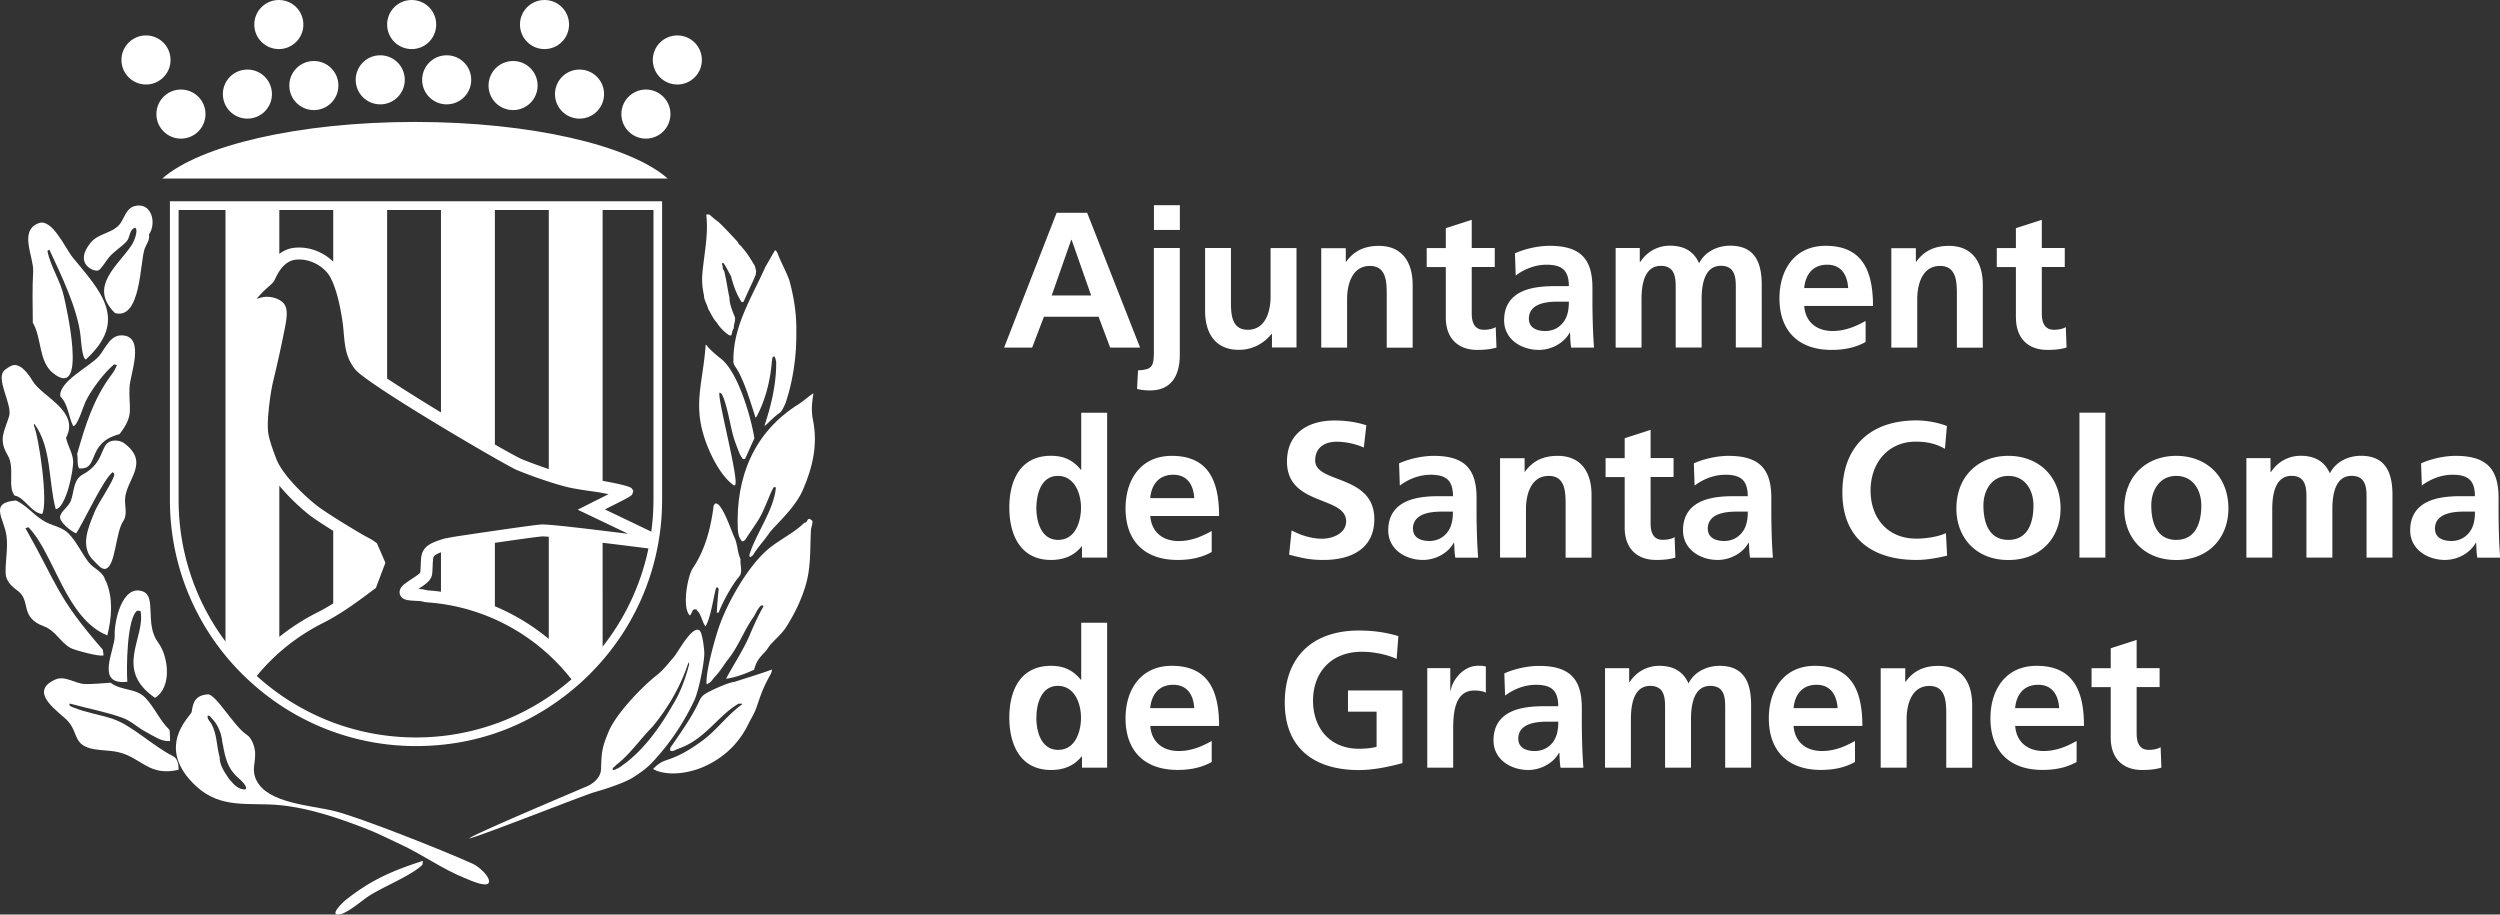 <svg xmlns="http://www.w3.org/2000/svg" viewBox="0 0 362.67 132.67" fill="#fff"><rect x="0" y="0" width="362.67" height="132.67" fill="#333333" stroke="none"/><path d="M150.35 104.1c0-1.93.67-4.6 3.11-4.6s3.36 2.58 3.36 4.6-.81 4.68-3.31 4.68-3.17-2.69-3.17-4.68Zm6.62 7.26h3.64V90.34h-3.76v8.27h-.06c-1.12-1.37-2.44-2.02-4.32-2.02-4.43 0-6.05 3.53-6.05 7.51s1.63 7.6 6.05 7.6c1.77 0 3.31-.56 4.43-1.96h.06v1.62Zm9.89-8.63c.17-1.93 1.23-3.39 3.34-3.39s2.94 1.57 3.05 3.39zm8.92 4.76c-1.4.79-2.97 1.46-4.79 1.46-2.33 0-3.95-1.32-4.12-3.64h9.98c0-5.04-1.51-8.72-6.87-8.72-4.48 0-6.7 3.45-6.7 7.62 0 4.74 2.77 7.48 7.54 7.48 2.02 0 3.59-.39 4.96-1.15v-3.06Zm27.09-15.21c-1.68-.5-3.48-.81-5.75-.81-6.64 0-10.74 3.76-10.74 10.46s4.4 9.78 10.74 9.78c2.1 0 4.26-.45 6.33-1.01v-10.54h-7.9v3.08h4.15v5.1c-.67.17-1.51.28-2.58.28-4.18 0-6.64-3-6.64-6.98s2.52-7.09 7.09-7.09c1.57 0 3.53.34 5.04 1.04l.25-3.31Zm4.18 19.08h3.76v-5.3c0-2.07 0-5.89 3.06-5.89.67 0 1.34.11 1.68.31v-3.79c-.39-.11-.78-.11-1.15-.11-2.24 0-3.78 2.27-3.95 3.62h-.06v-3.28h-3.34zm11.29-10.45c1.26-.95 2.86-1.57 4.46-1.57 2.21 0 3.25.79 3.25 3.11h-2.07c-1.57 0-3.42.14-4.85.84s-2.47 1.96-2.47 4.12c0 2.75 2.5 4.29 5.04 4.29 1.71 0 3.59-.9 4.46-2.49h.06c.03.45.03 1.4.17 2.16h3.31c-.08-1.12-.14-2.13-.17-3.22-.03-1.06-.06-2.16-.06-3.62v-1.85c0-4.26-1.82-6.08-6.22-6.08-1.6 0-3.56.42-5.02 1.09zm1.91 6.28c0-2.21 2.49-2.5 4.18-2.5h1.63c0 1.12-.17 2.16-.78 2.97-.59.78-1.49 1.29-2.64 1.29-1.34 0-2.38-.53-2.38-1.77Zm12.58 4.17h3.76v-7.01c0-1.88.31-4.85 2.8-4.85 2.16 0 2.16 1.9 2.16 3.25v8.61h3.76v-7.01c0-1.88.31-4.85 2.8-4.85 2.16 0 2.16 1.9 2.16 3.25v8.61h3.76v-9.11c0-3.22-1.01-5.66-4.57-5.66-1.77 0-3.64.81-4.51 2.55-.81-1.79-2.24-2.55-4.26-2.55-1.4 0-3.11.59-4.29 2.36h-.06v-2.02h-3.5v14.44Zm27.36-8.63c.17-1.93 1.23-3.39 3.33-3.39s2.94 1.57 3.06 3.39zm8.91 4.76c-1.4.79-2.97 1.46-4.79 1.46-2.33 0-3.95-1.32-4.12-3.64h9.98c0-5.04-1.51-8.72-6.87-8.72-4.49 0-6.7 3.45-6.7 7.62 0 4.74 2.77 7.48 7.54 7.48 2.02 0 3.59-.39 4.96-1.15v-3.06Zm3.73 3.87h3.76v-7.06c0-1.85.59-4.79 3.31-4.79 2.41 0 2.44 2.38 2.44 4.15v7.71h3.76v-9.11c0-3.25-1.49-5.66-4.91-5.66-1.96 0-3.56.64-4.74 2.3h-.06v-1.96h-3.56v14.44Zm19.5-8.63c.17-1.93 1.23-3.39 3.34-3.39s2.94 1.57 3.05 3.39zm8.92 4.76c-1.4.79-2.97 1.46-4.79 1.46-2.33 0-3.95-1.32-4.12-3.64h9.98c0-5.04-1.51-8.72-6.87-8.72-4.48 0-6.7 3.45-6.7 7.62 0 4.74 2.77 7.48 7.54 7.48 2.02 0 3.59-.39 4.96-1.15v-3.06Zm4.95-.47c0 2.86 1.62 4.68 4.57 4.68 1.12 0 1.99-.11 2.78-.34l-.11-2.97c-.39.25-1.04.39-1.71.39-1.43 0-1.77-1.15-1.77-2.38v-6.73h3.33v-2.75h-3.33v-4.09l-3.76 1.21v2.89h-2.78v2.75h2.78zM150.35 73.64c0-1.93.67-4.6 3.11-4.6s3.36 2.58 3.36 4.6-.81 4.68-3.31 4.68-3.17-2.69-3.17-4.68Zm6.62 7.25h3.64V59.87h-3.76v8.27h-.06c-1.12-1.37-2.44-2.02-4.32-2.02-4.43 0-6.05 3.53-6.05 7.51s1.63 7.6 6.05 7.6c1.77 0 3.31-.56 4.43-1.96h.06v1.62Zm9.89-8.63c.17-1.93 1.23-3.39 3.34-3.39s2.94 1.57 3.05 3.39zm8.92 4.77c-1.4.78-2.97 1.46-4.79 1.46-2.33 0-3.95-1.32-4.12-3.64h9.98c0-5.04-1.51-8.72-6.87-8.72-4.48 0-6.7 3.45-6.7 7.62 0 4.74 2.77 7.48 7.54 7.48 2.02 0 3.59-.39 4.96-1.15zm22.44-15.33c-1.43-.48-3-.7-4.68-.7-3.45 0-6.84 1.6-6.84 5.97 0 6.47 8.58 4.93 8.58 8.66 0 1.77-1.99 2.52-3.48 2.52s-3.08-.48-4.43-1.21l-.36 3.53c1.93.48 2.89.76 5.02.76 3.95 0 7.34-1.62 7.34-5.91 0-6.56-8.58-5.13-8.58-8.52 0-2.13 1.74-2.72 3.08-2.72s2.75.31 3.98.84l.36-3.22Zm4.85 8.74c1.26-.95 2.86-1.57 4.46-1.57 2.21 0 3.25.78 3.25 3.11h-2.07c-1.57 0-3.42.14-4.85.84s-2.47 1.96-2.47 4.12c0 2.75 2.49 4.29 5.04 4.29 1.71 0 3.59-.9 4.46-2.49h.06c.03.45.03 1.4.17 2.16h3.31c-.08-1.12-.14-2.13-.17-3.22-.03-1.07-.06-2.16-.06-3.62v-1.85c0-4.26-1.82-6.08-6.22-6.08-1.6 0-3.56.42-5.02 1.09zm1.9 6.28c0-2.21 2.49-2.5 4.18-2.5h1.62c0 1.12-.17 2.16-.78 2.97-.59.78-1.49 1.29-2.63 1.29-1.34 0-2.38-.53-2.38-1.77Zm12.64 4.17h3.76v-7.06c0-1.85.59-4.79 3.31-4.79 2.41 0 2.44 2.38 2.44 4.15v7.71h3.76v-9.11c0-3.25-1.49-5.66-4.91-5.66-1.96 0-3.56.64-4.74 2.3h-.06v-1.96h-3.56V80.9Zm18.08-4.34c0 2.86 1.63 4.68 4.57 4.68 1.12 0 1.99-.11 2.78-.34l-.11-2.97c-.39.25-1.04.39-1.71.39-1.43 0-1.77-1.15-1.77-2.38V69.2h3.33v-2.75h-3.33v-4.09l-3.76 1.21v2.89h-2.77v2.75h2.77zm10.14-6.11c1.26-.95 2.86-1.57 4.46-1.57 2.21 0 3.25.78 3.25 3.11h-2.07c-1.57 0-3.42.14-4.85.84s-2.47 1.96-2.47 4.12c0 2.75 2.49 4.29 5.04 4.29 1.71 0 3.59-.9 4.46-2.49h.06c.03.45.03 1.4.17 2.16h3.31c-.08-1.12-.14-2.13-.17-3.22-.03-1.07-.06-2.16-.06-3.62v-1.85c0-4.26-1.82-6.08-6.22-6.08-1.6 0-3.56.42-5.02 1.09zm1.91 6.28c0-2.21 2.5-2.5 4.18-2.5h1.63c0 1.12-.17 2.16-.79 2.97-.59.78-1.49 1.29-2.63 1.29-1.35 0-2.38-.53-2.38-1.77Zm34.55.61c-.92.48-2.75.81-4.29.81-4.18 0-6.64-3-6.64-6.98s2.52-7.09 6.56-7.09c1.4 0 2.75.2 4.23 1.04l.28-3.31c-1.43-.56-3.14-.81-4.43-.81-6.64 0-10.73 3.76-10.73 10.46s4.4 9.78 10.73 9.78c1.49 0 3.03-.28 4.46-.62zm1.52-3.55c0 4.15 2.78 7.46 7.54 7.46s7.57-3.31 7.57-7.46c0-4.77-3.28-7.65-7.57-7.65s-7.54 2.89-7.54 7.65m3.92-.45c0-2.16 1.18-4.29 3.62-4.29s3.64 2.07 3.64 4.29c0 2.41-.76 4.99-3.64 4.99s-3.62-2.61-3.62-4.99m13.93-13.46h3.76v21.02h-3.76zm6.5 13.91c0 4.15 2.77 7.46 7.54 7.46s7.57-3.31 7.57-7.46c0-4.77-3.28-7.65-7.57-7.65s-7.54 2.89-7.54 7.65m3.92-.45c0-2.16 1.18-4.29 3.62-4.29s3.64 2.07 3.64 4.29c0 2.41-.76 4.99-3.64 4.99s-3.62-2.61-3.62-4.99m13.79 7.56h3.76v-7.01c0-1.88.31-4.85 2.8-4.85 2.16 0 2.16 1.91 2.16 3.25v8.61h3.76v-7.01c0-1.88.31-4.85 2.8-4.85 2.16 0 2.16 1.91 2.16 3.25v8.61h3.76v-9.11c0-3.22-1.01-5.66-4.57-5.66-1.77 0-3.64.81-4.51 2.55-.81-1.79-2.24-2.55-4.26-2.55-1.4 0-3.11.59-4.29 2.36h-.06v-2.02h-3.5v14.43Zm25.45-10.45c1.26-.95 2.86-1.57 4.46-1.57 2.21 0 3.25.78 3.25 3.11h-2.07c-1.57 0-3.42.14-4.85.84s-2.47 1.96-2.47 4.12c0 2.75 2.5 4.29 5.05 4.29 1.71 0 3.59-.9 4.46-2.49h.06c.03.45.03 1.4.17 2.16h3.31c-.08-1.12-.14-2.13-.17-3.22-.03-1.07-.06-2.16-.06-3.62v-1.85c0-4.26-1.82-6.08-6.22-6.08-1.6 0-3.56.42-5.02 1.09l.11 3.22Zm1.91 6.28c0-2.21 2.5-2.5 4.18-2.5h1.63c0 1.12-.17 2.16-.79 2.97-.59.78-1.49 1.29-2.63 1.29-1.35 0-2.38-.53-2.38-1.77ZM158.29 42.86h-5.72l2.83-8.07h.06zm-12.62 7.57h4.06l1.71-4.48h7.93l1.68 4.48h4.34l-7.68-19.56h-4.43l-7.62 19.56Zm19.29 5.99c.48.14 1.23.22 1.85.22 3.76 0 4.34-3.11 4.34-5.16v-15.5h-3.76v15c0 2.24-.28 2.63-2.3 2.75l-.14 2.69Zm2.44-23.06h3.76v-3.59h-3.76zm20.68 2.63h-3.76v7.06c0 1.85-.59 4.79-3.31 4.79-2.41 0-2.44-2.38-2.44-4.15v-7.71h-3.75v9.11c0 3.25 1.48 5.66 4.9 5.66 1.96 0 3.59-.9 4.74-2.3h.06v1.96h3.56V35.98Zm3.58 14.44h3.76v-7.06c0-1.85.59-4.79 3.31-4.79 2.41 0 2.44 2.38 2.44 4.15v7.71h3.76v-9.11c0-3.25-1.49-5.66-4.9-5.66-1.96 0-3.56.64-4.74 2.3h-.06v-1.96h-3.56v14.43Zm18.08-4.35c0 2.86 1.63 4.68 4.57 4.68 1.12 0 1.99-.11 2.78-.34l-.11-2.97c-.39.25-1.04.39-1.71.39-1.43 0-1.77-1.15-1.77-2.38v-6.73h3.34v-2.75h-3.34v-4.09l-3.76 1.21v2.89h-2.77v2.75h2.77zm10.14-6.11c1.26-.95 2.86-1.57 4.46-1.57 2.21 0 3.25.78 3.25 3.11h-2.07c-1.57 0-3.42.14-4.85.84s-2.47 1.96-2.47 4.12c0 2.75 2.49 4.29 5.04 4.29 1.71 0 3.59-.9 4.46-2.49h.06c.03.45.03 1.4.17 2.16h3.31c-.08-1.12-.14-2.13-.17-3.22-.03-1.07-.06-2.16-.06-3.62v-1.85c0-4.26-1.82-6.08-6.22-6.08-1.6 0-3.56.42-5.02 1.09zm1.91 6.28c0-2.21 2.49-2.49 4.18-2.49h1.62c0 1.12-.17 2.16-.79 2.97-.59.79-1.49 1.29-2.63 1.29-1.34 0-2.38-.53-2.38-1.77m12.58 4.18h3.76v-7.01c0-1.88.31-4.85 2.8-4.85 2.16 0 2.16 1.91 2.16 3.25v8.6h3.76v-7.01c0-1.88.31-4.85 2.8-4.85 2.16 0 2.16 1.91 2.16 3.25v8.6h3.76V41.3c0-3.22-1.01-5.66-4.57-5.66-1.76 0-3.64.81-4.51 2.55-.81-1.79-2.24-2.55-4.26-2.55-1.4 0-3.11.59-4.29 2.36h-.06v-2.02h-3.5v14.43Zm27.36-8.64c.17-1.93 1.23-3.39 3.33-3.39s2.94 1.57 3.05 3.39h-6.39Zm8.91 4.77c-1.4.78-2.97 1.46-4.79 1.46-2.33 0-3.95-1.32-4.12-3.64h9.98c0-5.04-1.51-8.72-6.87-8.72-4.48 0-6.7 3.45-6.7 7.62 0 4.74 2.78 7.48 7.54 7.48 2.02 0 3.59-.39 4.96-1.15zm3.73 3.87h3.76v-7.06c0-1.85.59-4.79 3.31-4.79 2.41 0 2.44 2.38 2.44 4.15v7.71h3.76v-9.11c0-3.25-1.49-5.66-4.91-5.66-1.96 0-3.56.64-4.74 2.3h-.06v-1.96h-3.56v14.43Zm18.08-4.35c0 2.86 1.63 4.68 4.57 4.68 1.12 0 1.99-.11 2.77-.34l-.11-2.97c-.39.25-1.04.39-1.71.39-1.43 0-1.77-1.15-1.77-2.38v-6.73h3.33v-2.75h-3.33v-4.09l-3.76 1.21v2.89h-2.77v2.75h2.77v7.34ZM87.42 29.2H24.65v43.33a35.53 35.53 0 0 0 11.83 26.52c6.33 5.71 14.7 9.18 23.87 9.18s17.04-3.27 23.3-8.67a36 36 0 0 0 3.77-3.78 35.5 35.5 0 0 0 8.25-18.05c.25-1.7.38-3.43.38-5.2V29.2zm-7.81 1.26v37.59c-1.42-.48-2.89-1.02-3.93-1.45-.52-.22-1.97-1.02-3.89-2.12V30.46zm-15.64 0v29.37c-2.88-1.75-5.72-3.53-7.81-4.92V30.46zm-15.63 0v7.5c-1.32-1.29-3.34-2.23-5.57-2.02-.82.07-1.57.38-2.25.89v-6.37zM25.91 72.53V30.46h6.8v62.6a34.27 34.27 0 0 1-6.8-20.53m34.44 34.45c-8.89 0-16.99-3.38-23.1-8.92 2.6-3.19 5.91-5.85 9.78-7.77 2.71-1.39 5.25-3.31 7.3-4.85l.2-.15 1.38-3.65-1.23-2.83-.19-.14c-.31-.23-.65-.45-.93-.59-1.14-.58-5.05-2.94-7.05-4.33-1.48-1.03-5.43-4.55-6.43-7.19-1.19-3.12-1.23-3.76-1.23-5.04s.34-4.37.76-6.13c.47-1.91 1.23-5.34 1.51-6.79l.09-.44c.36-1.76.7-3.41-.13-4.23-.59-.6-1.54-.87-2.37-.87-.29 0-.57.03-.81.1-.22.06-.44.12-.67.19.77-.92 1.37-1.45 1.8-1.83.37-.33.64-.56.8-.89l.08-.16c.3-.65 1.22-2.64 3.02-2.8 2.22-.22 4.21 1.14 4.97 2.52.77 1.41 1.39 3.68 1.8 6.57.08.57.13 1.11.17 1.63.17 1.83.32 3.56 1.68 5.22 1.81 2.22 21.71 13.86 23.46 14.59 2.1.88 5.81 2.15 7.64 2.54 1.18.25 2.43.42 3.35.55.49.07.9.13 1.16.18l.52.1c.17.03.38.07.62.11-.95.48-2.04 1.02-2.92 1.46l-1.58.8 1.6.76c1.73.83 3.85 1.84 5.72 2.74-6.05-.75-11.6-1.42-12.6-1.35-.83.05-4.49.57-7.42 1-4.23.62-5.74.84-6.34 1v-.04c-2.56.72-3.15 1.25-3.53 2.23-.14.36-.17.92-.2 1.79-.02.29-.03.71-.06.91l-.03.11c-.13.19-.8.63-1.2.89-.27.18-.54.35-.79.54l-.3.22c-1.08.9-.6 1.65-.43 1.85.38.47 1.07.53 2.26.58.28.02.53.02.65.05l.55.13.14.02c8.58.56 16.12 4.83 21.08 11.18a34.27 34.27 0 0 1-22.55 8.43M40.52 92.39V70.46c1.67 2.01 3.8 3.89 5 4.72a81 81 0 0 0 2.82 1.83v10.53c-.68.42-1.38.83-2.09 1.2a31.3 31.3 0 0 0-5.73 3.65m39.09-14.52v14.82a31 31 0 0 0-7.82-4.74v-9.2c3.05-.45 6.15-.88 6.85-.93.15-.01.5.01.97.05m-15.64 2.25v5.72a26 26 0 0 0-1.96-.2l-.48-.11c-.19-.05-.44-.07-.84-.09.81-.53 1.53-1 1.81-1.59.21-.33.23-.82.26-1.71.02-.4.04-1.06.12-1.29.06-.16.15-.37 1.09-.73m23.45 13.69V78.74c2.05.24 4.06.5 5.52.68.4.05.78.1 1.13.14a34.3 34.3 0 0 1-6.65 14.25m3.97-18.17-3.64-1.74c3.89-1.95 3.9-1.98 4.01-2.31l.12-.37-.2-.33q-.22-.39-3.68-1.03l-.52-.1s-.04 0-.06-.01V30.46h7.38v42.07c-.01 1.56-.11 3.1-.32 4.6-.78-.38-1.79-.87-3.09-1.49m-30.04 49.24-.07.57c-1.61 1.59-5.66 3.15-7.86 4.59-.92.6-3.51 2.88-4.55 2.62-.82-.2 1.03-1.9 1.26-2.08 3.73-2.95 6.71-4.23 11.22-5.7M89.33 111c-.11.29-.53.29-.45.64.07.09.24.06.38.02.1-.19.4-.1.55-.33.27-.06.47-.35.76-.5 2.82-2.09 5.14-5.28 6.95-8.45 1.17-1.85 1.91-3.91 2.47-6.07-.1-.04-.03-.2-.12-.21-1.1 3.41-2.94 6.59-5.24 9.35-1.82 1.85-3.33 4.09-5.29 5.55Zm-21.26 10.63c.28-.47 16.2-7.18 17.08-7.56.98-.42 2-1.32 2.04-2.48.08-2.49.12-3.09 1.09-5.43 1.07-2.58 4.76-6.46 6.97-8.19.97-.76 1.68-1.72 2.49-2.64.61-.69 2.64-4.6 3.72-3.89.44.28.72 2.83.71 3.37-.01 1.44-.82 5.43-1.42 6.73a34.8 34.8 0 0 1-5.98 8.9c-.9.98-1.76 1.58-2.85 2.29-1.26.82-4.11 1.75-5.62 2.17-1.55.43-17.18 6.62-18.24 6.73Zm39.59-19.46v-.09h-.52c-3.08 1.81-4.83 5.19-8.75 6.54-.36.12-.71.43-1.11.31-.22-.34.13-.68.31-.95 1.24-1.82 2.67-3.83 3.63-5.81.32-.65.44-1.1 1.09-1.51.79-.5 3.41-1.7 4.29-1.75.08-.06 4.63-1.45 5.38-1.79.02.19-.1.52-.19.69-1.08 1.94-1.33 2.7-2.04 4.79-.31.91-.79 1.62-1.21 2.48-1.42 2.89-3.7 4.99-6.64 6.23-1.97.83-4.7 1.26-6.73.47-.14-.13-.34-.07-.4-.26 1.15-1.13 1.44-1.04 2.89-1.6 1.47-.57 3.11-1.63 4.36-2.57 2.06-1.55 3.55-3.69 5.64-5.17Zm-4.13-28.85c.11-.09.12-.26.28-.28.94-.14 2.34 4.12 2.7 4.86.51 1.04.44 2.21.92 3.23-.1.79.37 1.86-.21 2.53-1.05 1.21-2.38 3.68-2.96 5.19l-.28.05c.06-1.17.16-2.33.28-3.49l-.19-.21c-.21.03-.22.19-.26.35-.36 1.41-.74 4.15-1.47 5.31-.46-.61-.56-1.44-.97-2.01-.12-.16-.24-.23-.33-.43-.71-.18-.55.46-.95.87-1.19-1.05-.37-5.71.43-6.89 1.81-2.69 2.62-5.91 3.01-9.09Zm-1.16-23.3c.16.01.25.24.36.35.61.67 1.22 1.16 1.92 1.72 2.44 1.97 4.31 8.46 4.79 11.5-.2.37-1.3 2.89-1.33 2.93-.08.1-.25.1-.36.05-.21-.31-.36-.52-.5-.87-.36-.91-.7-1.76-.95-2.71-.4-1.5-.9-4.58-1.59-5.82a.56.56 0 0 0-.33-.21c-.37.63 2.8 12.44 2.28 13.38-.08.15-.25.04-.33-.02-1.5-1.14-2.67-3.22-3.42-4.93-2.7-6.21-.98-9.2-.54-15.37m.07-18.83c.07-.13.27-.05.47-.07.44.39.82.74 1.3 1.06 1 .94 1.9 1.95 2.85 2.95.08.39.46.47.62.8.65.71 1.17 1.54 1.66 2.38.24.28.23.67.36.97-.03.22-.04.45-.07.59-.56 1.34-1.21 2.59-1.73 3.85-.21.17-.24.17-.38 0-.69-1.08-1.13-2.32-1.47-3.66-.38-.63-.66-1.31-1.11-1.91-.13.01-.27.06-.21.14.17.34.03.73.31.97.33 1.24.49 2.63.78 3.9 0 .92.4 1.9.76 2.76.2.6-.18 1.13-.12 1.7-.29.33-.21.76-.4 1.04-.28.05-.52-.21-.71-.33-.51-.43-1.02-.96-1.37-1.54-.5-.53-.82-1.25-1.19-1.89-.03-.03-.03-.1-.07-.14-.14-.62-.6-1.23-.59-1.91-.19-.82-.31-1.81-.26-2.83.2-2.83.95-5.87.59-8.83Zm14.25 44.64c.54.07.34-1.07 1.16-.26.05.49-.19.92-.21 1.39-.15 2.79.03 5.37-.81 8.1-.63 2.07-1.56 3.95-2.7 5.78-.67 1.08-1.61 1.82-2.43 2.76-.23.27-.41.63-.63.87-.92.98-1.29 1.33-1.68 2.69-1.22.56-2.71 1.13-4.06 1.3 1.18-2.22 2.56-4.23 3.53-6.56.56-1.33 1.18-2.69 1.9-3.94-.38-.7-1.26 1.29-1.42 1.51-1.4 1.95-2.18 4.25-3.7 6.16-.66.83-1.14 1.74-1.9 2.5-.33.33-.56.87-1.04 1.02-.03.16-.21.11-.21-.05-.06-1.84 1.16-6.22 1.78-8.05 1.21-3.58 4.16-8.78 7.04-11.28 1.67-1.45 3.82-2.39 5.38-3.94m-5.67-37.09c.46-.76.9-1.61 1.42-2.43.15-.01.24.23.33.35.52 1.41 1.2 2.54 1.73 3.97.66 2.4 1.07 4.89 1.02 7.46.05 3.54-.47 7.12-1.56 10.39-.27.55-.48 1.18-.92 1.46-.78.54-1.42 1.27-2.06 1.82-.04-.04-.11-.09-.02-.19.94-2.84 1.69-6 1.64-9.14-.1-.23-.08-.58-.29-.73-.37.07-.27.53-.33.71-.24 2.87-.95 5.63-2.23 8.05-.08.12-.19.12-.19-.02-.73-2.24-1.42-4.68-2.54-6.7-.24-.47-.72-.86-.62-1.51-.03-4.98 2.67-9.11 4.62-13.48Z"/><path d="M118 57.04c-.21 1.36-.35 2.48-.07 3.85.74 3.58-.04 6.91-1.45 10.17-.91 2.11-2.77 3.95-4.34 5.62-.32.34-.55.64-.81 1.02-.6.86-1.32 1.6-1.9 2.52l-.22.34c-.1.11-.27.21-.4.26-.18-.17-.06-.45 0-.64 1.04-3.09 3.45-6.22 3.75-9.44-.1-.1-.25-.09-.36-.02-.75 1.46-1.21 3.03-2.04 4.46-.53.91-1.16 1.73-1.73 2.62-.18.29-.37.74-.78.73-.46-.48-.59-1.15-.62-1.79-.31-7.57 2.36-14.08 8.85-18.13.76-.48 1.37-1.09 2.11-1.56ZM2.34 72.62c2.05.96 2.8 2.69 5.34 3.56.76.26 1.65.6 2.23 1.18 1.22 1.22 1.91 2.87 2.96 4.22.79 1 2.06 1.27 2.42 2.64l.07.05c1.08 2.54.86 5.29.21 7.91-6.04-2.44-7.71-11.89-11.45-15.7l-.43.14c4.7 8.28 4.48 9.89 11.22 17.63l.12.8c-.43.31-4.19-.73-4.77-1.04-1.52-.81-2.15-2.5-3.87-3.14-3.68-1.37-1.77-3.72-3.89-5.22-.82-.58-1.65-1.4-1.68-2.48-.06-1.82.37-3.62.12-5.45-.35-2.57-2.59-4.8 1.4-5.12Z"/><path d="M9.58 63.5c.22 1.13.91 2.1 1.02 3.26.13 1.33-1.02 6.91-2.51 7.11-1.09-3.96-.56-8.94-3.11-12.39l-.09.17c.79 1.87 2.12 11.31 1.23 12.91-1.6-.15-2.56-2.44-4.01-2.67-1.06-1.34.1-4.01-1-5.86-1.37-2.31-.49-3.38.21-5.64.53-1.72-2.13-5.61-.59-6.75.27-.2.64-.46.95-.59 1.27-.54 2.53 1.35 3.04 2.2 1.4 2.36 6.9 4.35 4.86 8.26Zm2.87-11.35c-.56-.2-.69-2.78-.76-3.38-.44-4.03-2.82-8.86-4.53-12.56l-.28.19c.45 2.32 1.89 4.3 2.39 6.61.25 1.12 3.57 15.26-1.59 11.1-2.11-1.7-1.6-5.09-2.92-7.29-.02-2.47-.09-4.95.05-7.41.12-2.13-2.14-5.94.81-7.04 1.96-.73 3.86 3.68 4.93 4.98 4.08 4.95 8.14 9.11 1.9 14.8m12.14 53.73c.08.52.05 1.04.09 1.56l-.07.07c-1.31.07-2.31-.76-3.42-1.32-1.18-.61-2.13-1.59-3.39-2.05-2.37-.87-5.22-1.39-7.68-2.08-.23.35.32.48.52.57 1.85.75 3.76 1.02 5.64 1.63 2.85.93 5.8 3.92 8.82 5.43.7.35.82 1.28.81 1.98-4.33 1.01-5.38-1.76-8.73-2.55-1.14-.27-2.34-.23-3.49-.43-3.12-.53-2.27-2.31-3.82-4.06-1.08-1.22-5.98-4.19-1.87-6.04 1.44-.65 2.88.6 4.32.64 1.23.03 2.49-.11 3.72-.19 1.56 1.2 3.66.75 5.03 2.17 1.35 1.41 2.1 3.3 3.51 4.67Zm-8.23-37.4c-1.32.94-4.23 7.27-5.31 8.9-.68-.26-2.56-1.69-2.32-2.53.22-.76 1.21-1.35 1.54-2.19.51-1.3.32-3.06 1.73-3.82 3.24-1.76 2.48-4.25 4.03-4.82.6-.22 1.48-.1 1.99.28 3.8 2.84.26 5.25.12 8.1-.05 1.03.37 2.27-.26 3.19-1.11 1.61-1.11 6.52-2.54 6.92-.63.18-1.28-.74-1.68-1.11-2.19-2-.82-4.99.12-7.27.47-1.16 2.9-4.65 2.8-5.38l-.21-.26Z"/><path d="M17.33 62.98c-4.92 1.28-2.83 5.25-5.86 4.96-.34-.65-.12-1.39-.28-2.08 1.19-4.17 2.36-8 5-11.52.32-.42.58-.87.76-1.37l-.38-.12c-1.46 1.17-3.35 3.74-4.17 5.43-.28.56-1.17 3.58-1.78 3.54-.72-1.43-.69-3.12-1.87-4.32-.26-2.17 4.33-4.34 5.6-5.83.96-1.12 1.6-3.09 3.37-3.02 3.4.13 1.16 5.65 1.07 7.51-.16 3.2.77 3.94-1.45 6.82Zm4.27-28.96c.19.75-.38 1.41-.62 2.08-.68 1.91-.52 10.32-4.29 9.32-3.99-3.89.57-6.97 2.47-9.96.26-.41.97-2.07.45-2.43-.9.28-.7 1.41-1.26 2.01-.8.85-1.84 1.43-2.58 2.34-.34.41-1.08 1.65-1.49 1.84-.62.28-3.69-.95-1.09-4.06 1.17-1.4 3.4-1.31 4.39-2.93.52-.84.82-1.99 1.87-2.31 2.47-.74 3.35 2.35 2.16 4.11Zm.88 67.21c-6-4.15-1.35-8.66-2.09-12.58l-.47-.07c-1.53 1.03-1.59 8.44-1.45 10.32-4.8.57-1.73-4.72-1.83-6.73-.09-1.97 1.08-7.48 4.08-6.37 2.03.75.23 4.75 2.21 7.39 1.53 2.04 2.05 6.51-.45 8.05Zm7.78 2.57c-.07 0-.14.02-.14.05-.08.47.36.82.55 1.16.83 1.49.76 3.35 1.19 4.82-.01 1.21.73 2.19 1.35 3.14.58.67 1.3 1.63 2.4 1.54.09-.07.09-.21.09-.31-.36-.88-1.3-1.36-1.85-2.1-1.05-1.22-1.3-2.92-1.61-4.53-.1-1.13-.63-2.44-1.4-3.23-.18-.17-.33-.48-.57-.52Zm6.97 9.44c1.63 3.3 7.88 3.58 11.26 4.41 3.73.92 16.32 5.92 20.18 7.7.73.34 2.05 1.5 2.25 2.29.38 1.5-2.86 0-3.27-.17-3.38-1.31-6.36-3.52-9.65-5.03-1.59-.73-3.14-1.54-4.77-2.17-3.99-1.56-8.33-3.05-12.62-3.47-4.42-.43-8.52.63-12.17-2.76-6.14-5.71-.71-10.23-.64-10.74.21-1.55.62-2.44 2.35-2.57 1.14-.09 3.83 4.71 5.67 5.88.71.45 1.14 1.74 1.19 2.55.08 1.57-.57 2.51.21 4.08ZM22.69 16.55c0-1.97 1.59-3.56 3.56-3.56s3.56 1.59 3.56 3.56-1.59 3.56-3.56 3.56-3.56-1.59-3.56-3.56m9.64-2.9c0-1.97 1.59-3.56 3.56-3.56s3.56 1.59 3.56 3.56-1.59 3.56-3.56 3.56-3.56-1.59-3.56-3.56m9.64-1.24c0-1.97 1.59-3.56 3.56-3.56s3.56 1.59 3.56 3.56-1.59 3.56-3.56 3.56-3.56-1.59-3.56-3.56m9.63-.83c0-1.97 1.59-3.56 3.56-3.56s3.56 1.59 3.56 3.56-1.59 3.56-3.56 3.56-3.56-1.59-3.56-3.56m9.64 0c0-1.97 1.59-3.56 3.56-3.56s3.56 1.59 3.56 3.56-1.59 3.56-3.56 3.56-3.56-1.59-3.56-3.56m9.63.83c0-1.97 1.59-3.56 3.56-3.56s3.56 1.59 3.56 3.56-1.59 3.56-3.56 3.56-3.56-1.59-3.56-3.56m9.64 1.24c0-1.97 1.59-3.56 3.56-3.56s3.56 1.59 3.56 3.56-1.59 3.56-3.56 3.56-3.56-1.59-3.56-3.56m9.63 2.9c0-1.97 1.59-3.56 3.56-3.56s3.56 1.59 3.56 3.56-1.59 3.56-3.56 3.56-3.56-1.59-3.56-3.56M17.62 8.7c0-1.97 1.59-3.56 3.56-3.56s3.56 1.59 3.56 3.56-1.59 3.56-3.56 3.56-3.56-1.59-3.56-3.56m19.27-5.14c0-1.97 1.59-3.56 3.56-3.56s3.56 1.59 3.56 3.56-1.59 3.56-3.56 3.56-3.56-1.59-3.56-3.56m19.27 0c0-1.97 1.59-3.56 3.56-3.56s3.56 1.59 3.56 3.56-1.59 3.56-3.56 3.56-3.56-1.59-3.56-3.56m19.27 0c0-1.97 1.59-3.56 3.56-3.56s3.56 1.59 3.56 3.56-1.59 3.56-3.56 3.56-3.56-1.59-3.56-3.56M94.7 8.7c0-1.97 1.59-3.56 3.56-3.56s3.56 1.59 3.56 3.56-1.59 3.56-3.56 3.56-3.56-1.59-3.56-3.56M23.54 25.9c5.43-4.79 19.79-8.21 36.66-8.21s31.24 3.42 36.66 8.21z"/></svg>